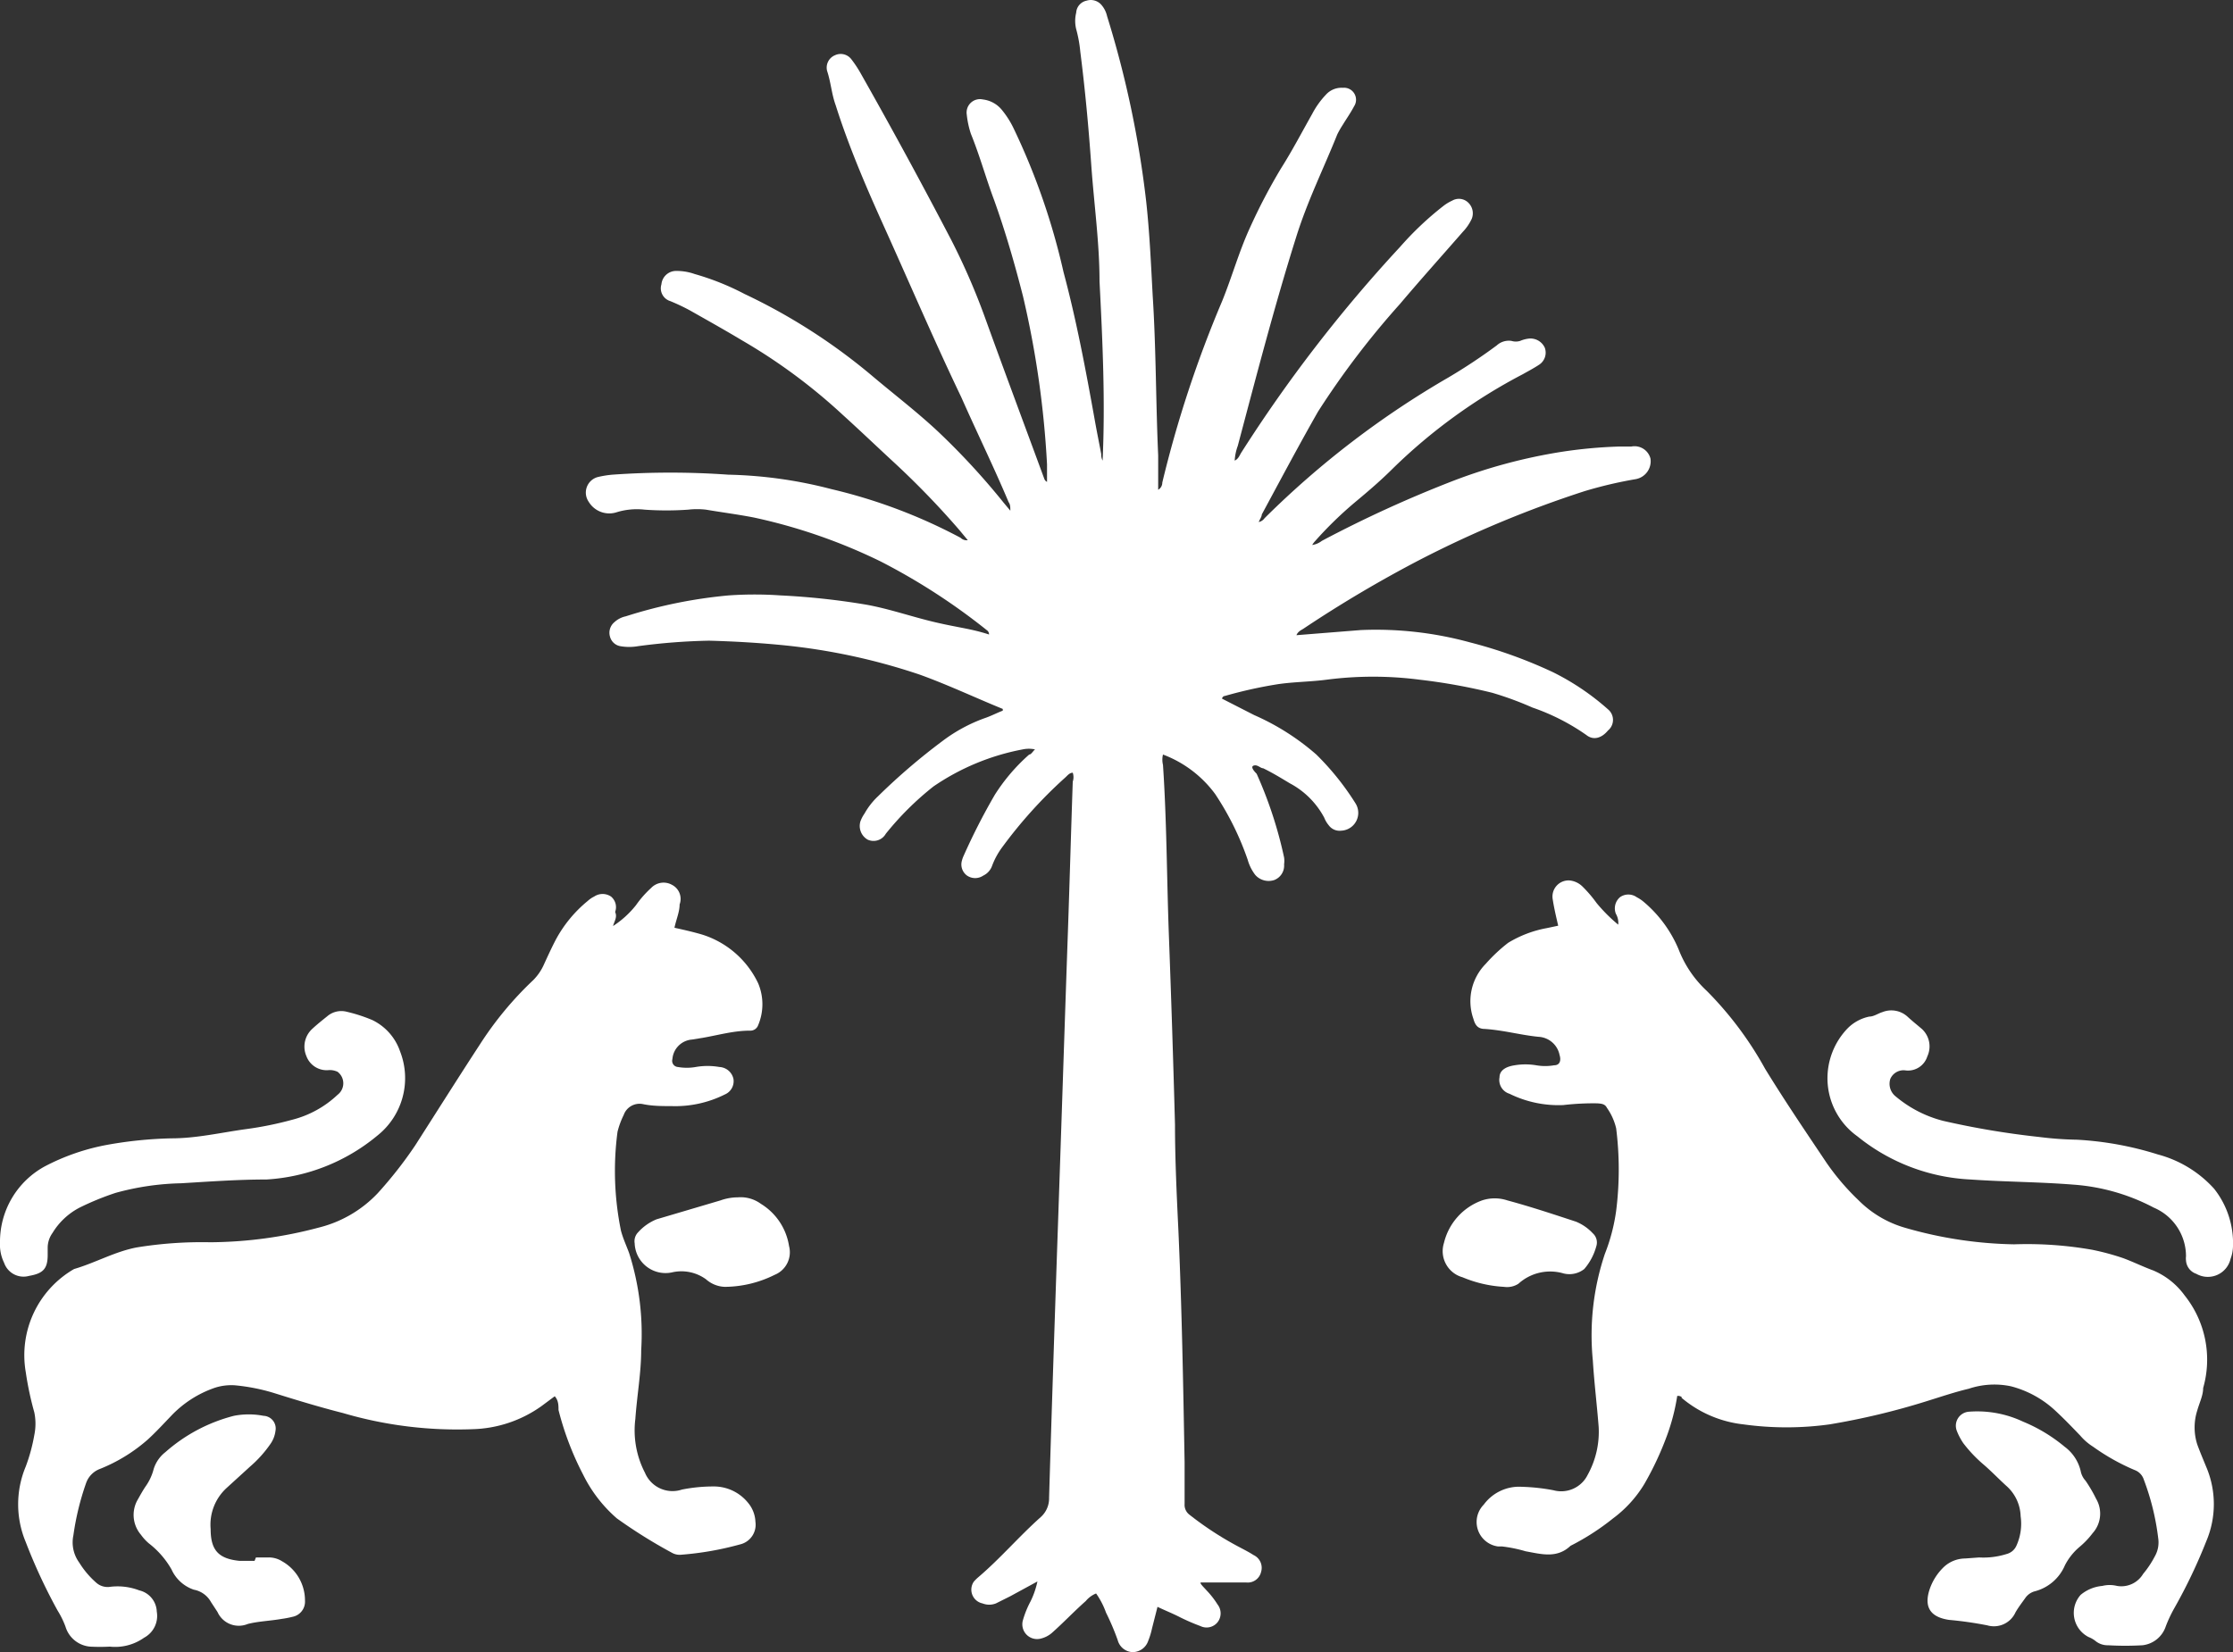 <svg xmlns="http://www.w3.org/2000/svg" viewBox="0 0 65.09 48.17"><rect x="0" y="0" width="65.09" height="48.17" fill="#333333" stroke="none"/><defs><style>.cls-1{fill:#fff;}</style></defs><g id="Layer_2" data-name="Layer 2"><g id="Layer_1-2" data-name="Layer 1"><path class="cls-1" d="M32.14,13.43c.08-1.73,0-3.48-.09-5.23,0-1.12-.16-2.25-.24-3.38s-.18-2.21-.32-3.31a3.82,3.82,0,0,0-.12-.66,1,1,0,0,1,0-.48.38.38,0,0,1,.3-.35.41.41,0,0,1,.45.14.75.75,0,0,1,.15.31,29.49,29.49,0,0,1,1.14,5.4c.1.91.14,1.83.19,2.75.1,1.55.09,3.11.16,4.66,0,.33,0,.65,0,1a.24.24,0,0,0,.12-.21,33.64,33.64,0,0,1,1.74-5.28c.29-.71.49-1.44.81-2.14a16.94,16.94,0,0,1,.91-1.74c.33-.52.61-1.06.91-1.59a2.48,2.48,0,0,1,.4-.56.61.61,0,0,1,.49-.2.35.35,0,0,1,.33.54c-.1.19-.22.36-.33.54a2.79,2.79,0,0,0-.16.28c-.4,1-.87,1.94-1.2,3-.63,2-1.16,4.05-1.7,6.08a1.5,1.5,0,0,0-.09.43c.11-.05.14-.15.19-.23a42,42,0,0,1,4.63-6A9.2,9.2,0,0,1,42.08,6a1.28,1.28,0,0,1,.25-.15.39.39,0,0,1,.48.07.43.43,0,0,1,.09.46,1.42,1.42,0,0,1-.26.38c-.61.7-1.23,1.39-1.83,2.1A24.49,24.49,0,0,0,38.42,12c-.57,1-1.1,2-1.64,3,0,.06-.05.13-.09.22a.27.27,0,0,0,.17-.11A26.24,26.24,0,0,1,42.23,11a16.18,16.18,0,0,0,1.4-.93.52.52,0,0,1,.43-.13.43.43,0,0,0,.25,0,.89.89,0,0,1,.28-.07.46.46,0,0,1,.44.27.42.42,0,0,1-.16.49c-.15.1-.32.19-.48.28a16,16,0,0,0-3.78,2.74c-.34.34-.7.65-1.06.95a11.15,11.15,0,0,0-1.21,1.17.62.62,0,0,0-.09.12.6.6,0,0,0,.28-.12A35.57,35.57,0,0,1,42.41,14a15.64,15.64,0,0,1,3.07-.82,13.77,13.77,0,0,1,1.7-.16c.13,0,.25,0,.37,0a.48.48,0,0,1,.56.35.53.53,0,0,1-.43.6,12.41,12.41,0,0,0-1.49.35,31.8,31.8,0,0,0-4.8,2,36.33,36.33,0,0,0-3.38,2c-.07.05-.17.08-.22.2l.75-.06,1.13-.09a10.37,10.37,0,0,1,3.18.36,13.68,13.68,0,0,1,2.42.87,7.25,7.25,0,0,1,1.6,1.08.4.4,0,0,1,0,.62c-.19.23-.43.29-.63.13a6.29,6.29,0,0,0-1.57-.8,9.63,9.63,0,0,0-1.17-.43,16.82,16.82,0,0,0-2.1-.38,10.55,10.55,0,0,0-2.75,0c-.47.06-.94.06-1.41.13a13,13,0,0,0-1.53.34s-.07,0-.09.08l.94.48A7.05,7.05,0,0,1,38.37,22a7.8,7.8,0,0,1,1.14,1.42.52.52,0,0,1-.42.8.39.39,0,0,1-.36-.16.8.8,0,0,1-.13-.22,2.42,2.42,0,0,0-1-1c-.25-.15-.51-.31-.78-.44-.08,0-.16-.11-.27-.08s0,.16.08.24A12.2,12.2,0,0,1,37.43,25a.69.69,0,0,1,0,.2.45.45,0,0,1-.29.46.52.52,0,0,1-.55-.15,1.3,1.3,0,0,1-.22-.44,8.37,8.37,0,0,0-.95-1.92A3.35,3.35,0,0,0,33.9,22a.63.63,0,0,0,0,.3c.11,1.64.11,3.28.17,4.92.07,1.86.13,3.71.18,5.57,0,1,.05,2.06.1,3.1.1,2.24.14,4.49.18,6.74,0,.41,0,.82,0,1.22a.36.36,0,0,0,.15.32,9.46,9.46,0,0,0,1.43.93c.15.08.29.15.43.24a.41.41,0,0,1,.22.49.4.4,0,0,1-.43.31h-1.1c-.07,0-.15,0-.22,0s.1.16.16.23a2.51,2.51,0,0,1,.32.41.42.42,0,0,1,0,.52.41.41,0,0,1-.5.11,6,6,0,0,1-.58-.25c-.21-.11-.44-.2-.67-.31l-.16.63a2.15,2.15,0,0,1-.11.36.48.48,0,0,1-.47.33.47.47,0,0,1-.42-.35,7.11,7.11,0,0,0-.34-.8,2.29,2.29,0,0,0-.29-.56.76.76,0,0,0-.3.22c-.35.31-.67.65-1,.94a.78.78,0,0,1-.33.16.43.43,0,0,1-.5-.55,2.78,2.78,0,0,1,.22-.54,2.47,2.47,0,0,0,.2-.58l-.79.43-.42.21a.53.53,0,0,1-.39,0,.41.41,0,0,1-.25-.64A1.29,1.29,0,0,1,28.5,46c.65-.55,1.2-1.2,1.84-1.77a.73.73,0,0,0,.24-.56c.07-2.37.15-4.75.23-7.12.11-3.14.21-6.28.32-9.42.05-1.44.09-2.89.14-4.34a.41.41,0,0,0,0-.26c-.1,0-.16.09-.23.15a13.34,13.34,0,0,0-1.81,2,2.21,2.21,0,0,0-.31.56.5.5,0,0,1-.26.29.42.42,0,0,1-.47,0,.4.4,0,0,1-.15-.44.78.78,0,0,1,.05-.14A18.42,18.42,0,0,1,29,23.17,5.46,5.46,0,0,1,30,22c.06,0,.11-.1.17-.15v0a.87.87,0,0,0-.36,0,6.85,6.85,0,0,0-2.6,1.08,8.64,8.64,0,0,0-1.39,1.38.41.41,0,0,1-.53.17.46.46,0,0,1-.21-.53,1,1,0,0,1,.12-.23,2.11,2.11,0,0,1,.39-.5,18.33,18.33,0,0,1,1.89-1.62,4.64,4.64,0,0,1,1.22-.66c.18-.06.35-.15.53-.22,0,0,0-.05,0-.05-.81-.33-1.59-.7-2.42-1a18,18,0,0,0-4-.86c-.71-.07-1.42-.11-2.14-.13a18,18,0,0,0-2.07.16,1.51,1.51,0,0,1-.52,0,.38.38,0,0,1-.3-.28.4.4,0,0,1,.13-.42.7.7,0,0,1,.33-.17,14,14,0,0,1,3-.61,10.87,10.87,0,0,1,1.51,0,21.22,21.22,0,0,1,2.5.27c.67.12,1.32.35,2,.51s1.06.19,1.58.36a.15.15,0,0,0-.07-.13,18.35,18.35,0,0,0-3.09-2,16.14,16.14,0,0,0-3.69-1.28c-.46-.09-.93-.15-1.4-.23a2.25,2.25,0,0,0-.52,0,9,9,0,0,1-1.27,0,2,2,0,0,0-.83.08.7.7,0,0,1-.8-.31.47.47,0,0,1,.26-.72,3,3,0,0,1,.43-.07,23.83,23.83,0,0,1,3.38,0,12.91,12.91,0,0,1,3,.42A15.54,15.54,0,0,1,28,15.68a.25.25,0,0,0,.21.07l-.24-.29a24.47,24.47,0,0,0-1.87-1.94c-.51-.47-1-.94-1.53-1.42a16.47,16.47,0,0,0-2.93-2.17c-.5-.3-1-.58-1.53-.88a5.94,5.94,0,0,0-.57-.27.39.39,0,0,1-.26-.49.43.43,0,0,1,.4-.39,1.58,1.58,0,0,1,.57.09,7.57,7.57,0,0,1,1.45.58,17.13,17.13,0,0,1,3.7,2.37c.65.55,1.32,1.06,1.94,1.64a20.82,20.82,0,0,1,1.91,2.07l.2.24c0-.11,0-.18-.05-.25-.42-1-.91-2-1.38-3.06-.8-1.67-1.53-3.38-2.29-5.06-.51-1.13-1-2.28-1.37-3.45-.12-.33-.14-.67-.25-1a.39.39,0,0,1,.23-.46.39.39,0,0,1,.47.11,3.35,3.35,0,0,1,.29.44C26,3.75,26.88,5.37,27.73,7a19.7,19.7,0,0,1,1,2.31c.56,1.55,1.14,3.1,1.71,4.65a.16.16,0,0,0,.08.09c0-.17,0-.34,0-.51a27.82,27.82,0,0,0-.7-4.9c-.24-.94-.51-1.88-.84-2.8-.24-.64-.42-1.3-.68-1.94a2.66,2.66,0,0,1-.12-.56.39.39,0,0,1,.47-.44.84.84,0,0,1,.55.3,2.66,2.66,0,0,1,.34.53A19.73,19.73,0,0,1,31,7.93c.38,1.42.65,2.86.91,4.31.06.34.13.68.19,1A.38.38,0,0,0,32.14,13.43Z"/><path class="cls-1" d="M48.89,40.7a6,6,0,0,1-.3,1.16,9.05,9.05,0,0,1-.66,1.41,3.49,3.49,0,0,1-.91,1,7.08,7.08,0,0,1-1.24.8h0c-.4.38-.86.24-1.31.16a4.11,4.11,0,0,0-.68-.14l-.12,0a.72.72,0,0,1-.42-1.22,1.28,1.28,0,0,1,1.11-.52,5.75,5.75,0,0,1,.92.1.86.86,0,0,0,1-.45,2.59,2.59,0,0,0,.32-1.39c-.05-.65-.13-1.29-.17-1.94a7.46,7.46,0,0,1,.35-3.11,5.44,5.44,0,0,0,.33-1.26,9.64,9.64,0,0,0,0-2.4,1.71,1.71,0,0,0-.27-.6c-.06-.12-.17-.12-.27-.13a7.46,7.46,0,0,0-1,.05A3.23,3.23,0,0,1,44,31.89a.42.42,0,0,1-.29-.48c0-.2.18-.31.44-.35a1.9,1.9,0,0,1,.63,0,1.51,1.51,0,0,0,.52,0c.17,0,.21-.14.16-.3a.66.66,0,0,0-.61-.53c-.52-.05-1-.19-1.57-.23-.2,0-.28-.11-.33-.29a1.55,1.55,0,0,1,.36-1.61,4.7,4.7,0,0,1,.65-.61,3.31,3.31,0,0,1,1.13-.43l.33-.07c-.06-.26-.12-.51-.16-.77a.47.47,0,0,1,.48-.55.62.62,0,0,1,.39.18,3.72,3.72,0,0,1,.41.48,4.69,4.69,0,0,0,.63.63.53.53,0,0,0-.07-.32.43.43,0,0,1,.12-.48.42.42,0,0,1,.49,0,1.07,1.07,0,0,1,.22.15,3.65,3.65,0,0,1,1,1.37,3.25,3.25,0,0,0,.82,1.21,10.2,10.2,0,0,1,1.7,2.27c.57.93,1.18,1.83,1.79,2.74a7,7,0,0,0,.94,1.1,3.13,3.13,0,0,0,1.36.8,12.1,12.1,0,0,0,3.17.48,10.94,10.94,0,0,1,2.28.16,7.34,7.34,0,0,1,.89.24c.3.11.58.25.88.36a2.17,2.17,0,0,1,.92.73,3,3,0,0,1,.54,2.7c0,.22-.11.43-.17.65a1.62,1.62,0,0,0,0,1c.08.22.17.43.26.65a2.77,2.77,0,0,1,0,2.17,15.5,15.5,0,0,1-.92,1.93,3.94,3.94,0,0,0-.26.55.81.81,0,0,1-.68.55,8.7,8.7,0,0,1-1,0,.56.56,0,0,1-.35-.11.8.8,0,0,0-.22-.13.79.79,0,0,1-.23-1.23,1.14,1.14,0,0,1,.63-.26.9.9,0,0,1,.43,0,.74.74,0,0,0,.76-.35,2.83,2.83,0,0,0,.34-.51.82.82,0,0,0,.1-.53,7.25,7.25,0,0,0-.42-1.71.44.44,0,0,0-.27-.28,6.26,6.26,0,0,1-1.21-.68,1.61,1.61,0,0,1-.37-.32c-.24-.25-.48-.5-.74-.74a3,3,0,0,0-1.28-.7,2.34,2.34,0,0,0-1.23.07c-.42.1-.83.24-1.25.37a20.88,20.88,0,0,1-2.81.67,9.17,9.17,0,0,1-2.51,0,3.36,3.36,0,0,1-1.81-.78C49.05,40.76,49,40.69,48.89,40.7Z"/><path class="cls-1" d="M17.87,27a2.8,2.8,0,0,0,.67-.61,3,3,0,0,1,.44-.5.5.5,0,0,1,.61-.09.46.46,0,0,1,.22.57c0,.22-.1.44-.15.68.27.06.54.12.81.2a2.7,2.7,0,0,1,1.63,1.42,1.57,1.57,0,0,1,0,1.22.24.24,0,0,1-.24.16c-.47,0-.92.13-1.38.21l-.31.05a.62.62,0,0,0-.57.57.18.18,0,0,0,.16.23,1.51,1.51,0,0,0,.52,0,2,2,0,0,1,.69,0,.44.44,0,0,1,.41.35.42.42,0,0,1-.25.45,3.23,3.23,0,0,1-1.56.34c-.28,0-.56,0-.84-.06a.49.49,0,0,0-.55.32A2.36,2.36,0,0,0,18,33a8.7,8.7,0,0,0,.1,2.88c.06.23.16.44.24.66a7.76,7.76,0,0,1,.35,2.83c0,.65-.12,1.3-.17,2a2.68,2.68,0,0,0,.28,1.57.87.87,0,0,0,1.08.49,4.7,4.7,0,0,1,.92-.09,1.28,1.28,0,0,1,1,.47.92.92,0,0,1,.22.56.59.59,0,0,1-.45.66,9,9,0,0,1-1.71.3.46.46,0,0,1-.28-.06,15,15,0,0,1-1.6-1A4.06,4.06,0,0,1,17,43a8.66,8.66,0,0,1-.72-1.89c0-.13,0-.28-.11-.4l-.39.29a3.62,3.62,0,0,1-2,.67A11.8,11.8,0,0,1,10,41.2c-.67-.17-1.33-.37-2-.58a5.68,5.68,0,0,0-1.16-.23,1.57,1.57,0,0,0-.57.07A3.18,3.18,0,0,0,5,41.27c-.23.24-.45.48-.69.7a4.8,4.8,0,0,1-1.4.86.68.68,0,0,0-.4.41,7.84,7.84,0,0,0-.37,1.52,1,1,0,0,0,.17.8,2.57,2.57,0,0,0,.5.59.5.5,0,0,0,.37.12,1.77,1.77,0,0,1,.88.1.66.66,0,0,1,.51.62.72.72,0,0,1-.37.76,1.46,1.46,0,0,1-1,.26,5.46,5.46,0,0,1-.57,0,.82.82,0,0,1-.72-.58,2.56,2.56,0,0,0-.23-.47,16,16,0,0,1-.93-2,2.85,2.85,0,0,1,0-2.2A5.08,5.08,0,0,0,1,41.84a1.63,1.63,0,0,0,0-.66A9.29,9.29,0,0,1,.75,40a2.9,2.9,0,0,1,1.41-3l0,0c.62-.18,1.19-.51,1.83-.63a11.79,11.79,0,0,1,2.14-.15,12.55,12.55,0,0,0,3.17-.43,3.53,3.53,0,0,0,1.71-1,12.12,12.12,0,0,0,1.09-1.39c.64-1,1.27-2,1.89-2.95a10,10,0,0,1,1.55-1.87,1.51,1.51,0,0,0,.32-.47c.11-.24.22-.48.34-.71a3.75,3.75,0,0,1,.93-1.13.8.8,0,0,1,.19-.13.44.44,0,0,1,.49,0,.4.4,0,0,1,.12.45C18,26.74,17.91,26.85,17.87,27Z"/><path class="cls-1" d="M53.27,31.5A2.1,2.1,0,0,1,53.84,30a1.24,1.24,0,0,1,.65-.36c.13,0,.25-.09.38-.13a.7.7,0,0,1,.73.13c.14.13.28.24.42.36a.69.69,0,0,1,.16.8.59.59,0,0,1-.63.41.42.42,0,0,0-.45.25.47.47,0,0,0,.16.51,3.5,3.5,0,0,0,1.38.71,24.06,24.06,0,0,0,2.8.47,10,10,0,0,0,1.1.08,9.53,9.53,0,0,1,2.36.43,3.37,3.37,0,0,1,1.64,1,2.56,2.56,0,0,1,.55,1.68,1.1,1.1,0,0,1-.07.36.68.68,0,0,1-1,.44.44.44,0,0,1-.3-.39.49.49,0,0,1,0-.12,1.54,1.54,0,0,0-.94-1.42,5.91,5.91,0,0,0-2.34-.67c-1-.08-2-.08-3-.15a5.66,5.66,0,0,1-3.3-1.26A2.08,2.08,0,0,1,53.27,31.5Z"/><path class="cls-1" d="M0,36.23A2.5,2.5,0,0,1,1.32,34a6.4,6.4,0,0,1,1.8-.62A12,12,0,0,1,5,33.19c.73,0,1.45-.17,2.18-.27a10.11,10.11,0,0,0,1.33-.27,3,3,0,0,0,1.33-.73.42.42,0,0,0,0-.67.53.53,0,0,0-.25-.05.63.63,0,0,1-.66-.41A.7.7,0,0,1,9.1,30c.14-.13.29-.25.44-.37a.63.63,0,0,1,.57-.13,4.57,4.57,0,0,1,.74.24,1.58,1.58,0,0,1,.81.91A2.14,2.14,0,0,1,11,33.11a5.57,5.57,0,0,1-3.23,1.28c-.83,0-1.66.06-2.49.11a7.74,7.74,0,0,0-1.91.28,8,8,0,0,0-1.05.43,2,2,0,0,0-.79.74.74.74,0,0,0-.14.43c0,.07,0,.14,0,.21,0,.41-.14.54-.54.61a.6.6,0,0,1-.73-.38A1.2,1.2,0,0,1,0,36.23Z"/><path class="cls-1" d="M57.69,45.41a2.26,2.26,0,0,0,.8-.1.43.43,0,0,0,.29-.25,1.55,1.55,0,0,0,.12-.85,1.23,1.23,0,0,0-.42-.89c-.22-.2-.43-.42-.65-.61a4,4,0,0,1-.6-.63,1.78,1.78,0,0,1-.19-.36.41.41,0,0,1,.36-.56,3.13,3.13,0,0,1,1.57.29,4.65,4.65,0,0,1,1.21.73,1.23,1.23,0,0,1,.47.71.57.57,0,0,0,.14.28,4.07,4.07,0,0,1,.31.53.85.85,0,0,1-.1,1,2.4,2.4,0,0,1-.38.4,1.74,1.74,0,0,0-.43.54,1.31,1.31,0,0,1-.89.76.5.5,0,0,0-.27.2c-.1.14-.2.27-.28.41a.69.69,0,0,1-.82.38,10.78,10.78,0,0,0-1.12-.16c-.53-.08-.73-.36-.57-.87a1.62,1.62,0,0,1,.43-.68.92.92,0,0,1,.61-.24Z"/><path class="cls-1" d="M7.46,45.41h.35a.72.72,0,0,1,.41.11,1.31,1.31,0,0,1,.67,1.15.45.45,0,0,1-.36.47,2.84,2.84,0,0,1-.31.06c-.34.06-.69.07-1,.15A.68.68,0,0,1,6.34,47l-.19-.29a.72.72,0,0,0-.5-.36A1.1,1.1,0,0,1,5,45.76,2.56,2.56,0,0,0,4.34,45a1.37,1.37,0,0,1-.23-.25.89.89,0,0,1-.11-1c.08-.14.16-.29.25-.42a1.52,1.52,0,0,0,.23-.5,1,1,0,0,1,.34-.49,4.82,4.82,0,0,1,2-1.06,2.26,2.26,0,0,1,.86,0,.37.37,0,0,1,.35.44.84.84,0,0,1-.14.37,3.47,3.47,0,0,1-.6.67l-.68.62a1.45,1.45,0,0,0-.47,1.2c0,.62.23.87.85.93h.43Z"/><path class="cls-1" d="M21.51,34.91a1,1,0,0,1,.67.19A1.76,1.76,0,0,1,23,36.33a.71.71,0,0,1-.42.84,3.3,3.3,0,0,1-1.45.35.87.87,0,0,1-.55-.22,1.22,1.22,0,0,0-1-.2.9.9,0,0,1-1.08-.85.37.37,0,0,1,.1-.32,1.47,1.47,0,0,1,.54-.38L21,35A1.53,1.53,0,0,1,21.51,34.91Z"/><path class="cls-1" d="M45.58,37.13a1.38,1.38,0,0,0-1.32.3.61.61,0,0,1-.42.09,3.62,3.62,0,0,1-1.21-.28.79.79,0,0,1-.54-1A1.75,1.75,0,0,1,43.2,35a1.17,1.17,0,0,1,.74,0c.67.18,1.33.4,2,.62a1.39,1.39,0,0,1,.49.34.36.36,0,0,1,.1.38,1.69,1.69,0,0,1-.35.66A.7.7,0,0,1,45.58,37.13Z"/></g></g></svg>